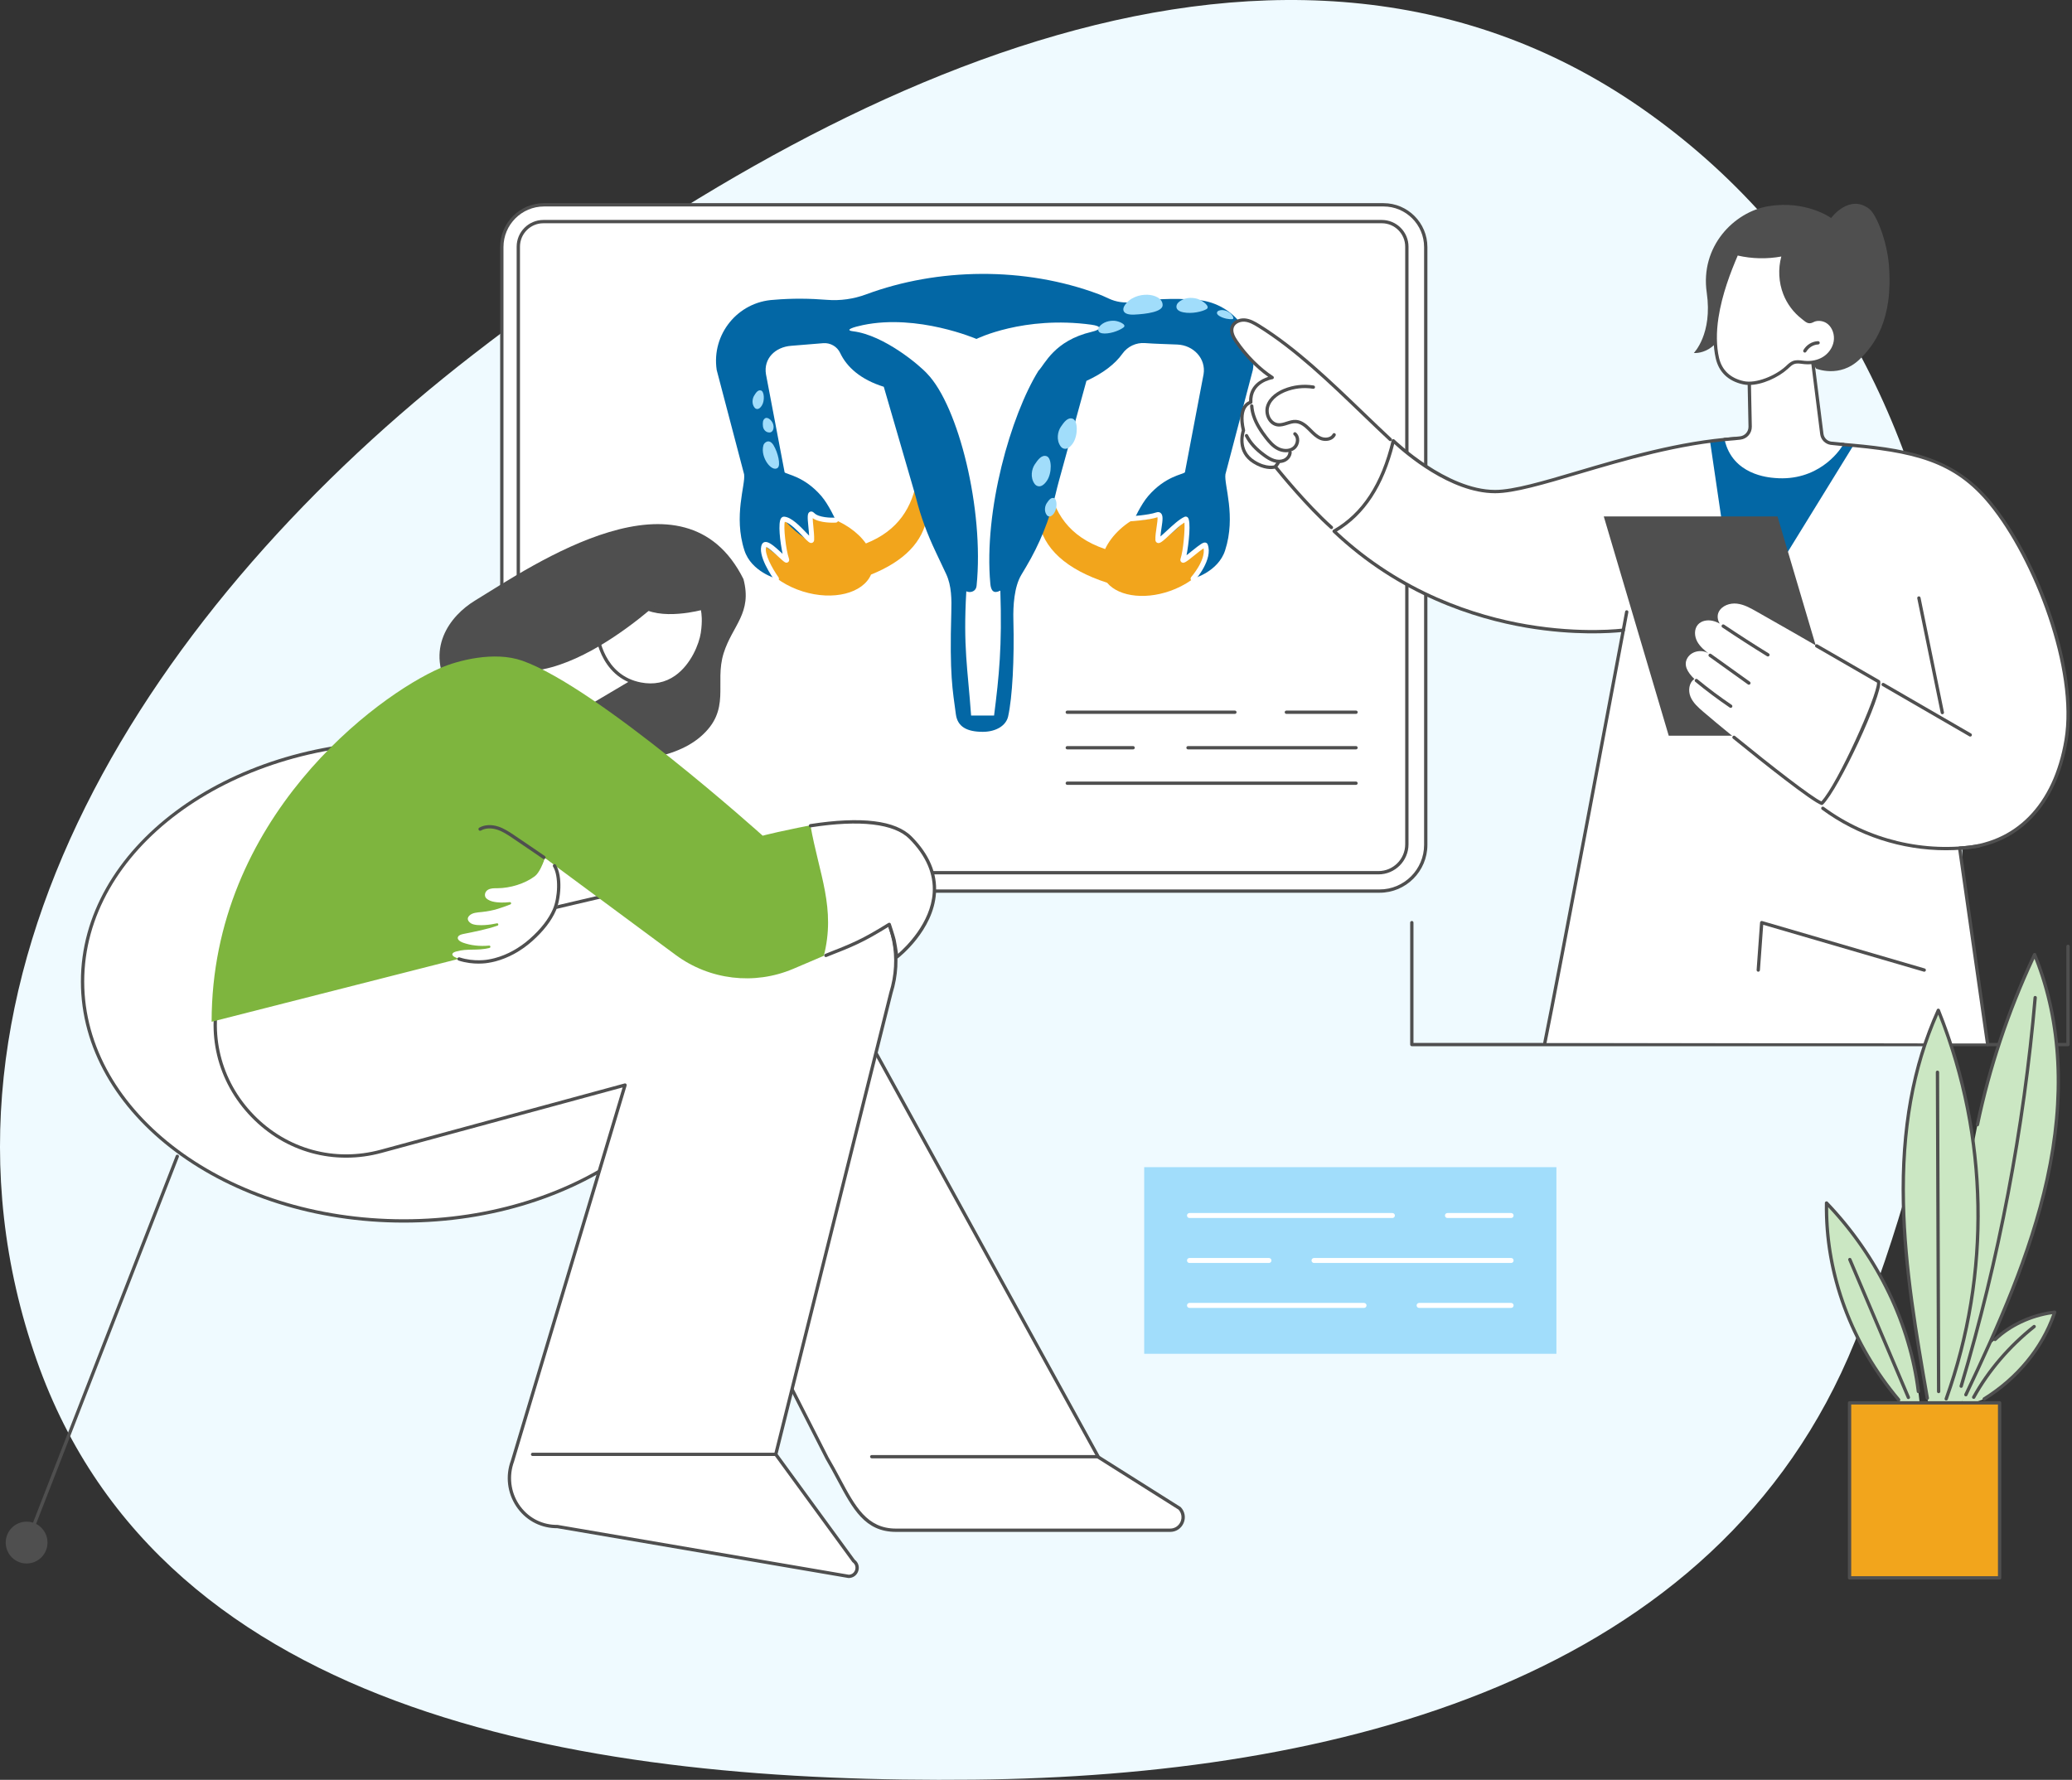 <svg xmlns="http://www.w3.org/2000/svg" width="724" height="622" viewBox="0 0 724 622" fill="none"><rect x="0" y="0" width="724" height="622" fill="#333333" stroke="none"/><path fill-rule="evenodd" clip-rule="evenodd" d="M340.341 621.944C466.701 620.652 600.215 587.263 648.096 468.92C708.199 320.368 705.571 132.087 575.996 39.495C449.837 -50.656 287.973 28.971 165.303 123.925C54.271 209.87 -34.005 342.131 12.84 475.413C57.062 601.233 208.386 623.292 340.341 621.944Z" fill="#EFFAFF"></path><g clip-path="url(#clip0_874_19209)"><path d="M483.441 71.578H190.089C181.946 71.578 175.344 78.191 175.344 86.347V296.636C175.344 304.795 181.946 311.408 190.092 311.408H482.054C490.964 311.408 498.184 304.174 498.184 295.251V86.347C498.184 78.191 491.582 71.578 483.439 71.578H483.441Z" fill="white"></path><path d="M482.054 311.992H190.092C181.639 311.992 174.766 305.105 174.766 296.639V86.347C174.766 77.884 181.639 71 190.089 71H483.441C491.892 71 498.765 77.886 498.765 86.347V295.251C498.765 304.479 491.269 311.989 482.054 311.989V311.992ZM190.089 72.159C182.278 72.159 175.925 78.525 175.925 86.35V296.639C175.925 304.466 182.28 310.832 190.095 310.832H482.056C490.633 310.832 497.609 303.843 497.609 295.254V86.347C497.609 78.522 491.253 72.156 483.444 72.156H190.089V72.159Z" fill="#4F4F4F"></path><path d="M481.658 305.571H189.859C184.716 305.571 180.531 301.379 180.531 296.227V86.211C180.531 81.059 184.716 76.867 189.859 76.867H482.836C487.98 76.867 492.164 81.059 492.164 86.211V295.052C492.164 300.855 487.451 305.573 481.661 305.573L481.658 305.571ZM189.859 78.024C185.354 78.024 181.69 81.696 181.69 86.211V296.229C181.69 300.742 185.354 304.414 189.859 304.414H481.661C486.813 304.414 491.005 300.214 491.005 295.049V86.211C491.005 81.698 487.341 78.024 482.836 78.024H189.859Z" fill="#4F4F4F"></path><path d="M424.251 184.944C421.297 177.971 410.184 175.245 399.476 179.795C393.152 182.484 388.384 187.11 386.15 191.883C373.415 187.567 368.08 179.009 366.319 168.398L362.844 181.69C364.455 191.712 372.564 198.991 386.852 203.659C391.123 208.763 401.25 209.822 410.707 205.803C421.415 201.254 427.208 191.917 424.254 184.947L424.251 184.944Z" fill="#F2A51C"></path><path d="M323.982 180.425L320.507 167.133C318.836 177.202 313.944 185.427 302.563 189.926C299.756 185.947 294.817 182.433 288.672 180.514C277.567 177.047 266.741 180.096 264.491 187.327C262.241 194.558 269.419 203.229 280.524 206.698C291.148 210.015 301.512 207.363 304.361 200.798C315.926 196.129 322.547 189.372 323.985 180.425H323.982Z" fill="#F2A51C"></path><path d="M437.771 129.307C439.653 116.843 430.407 105.468 417.84 104.782C410.029 104.083 402.422 104.59 395.567 105.562C392.81 105.954 390.003 105.536 387.477 104.361C386.157 103.749 384.811 103.149 384.039 102.86C357.952 93.07 327.628 93.608 302.658 102.868C298.279 104.493 293.605 105.16 288.951 104.784C283.097 104.311 276.802 104.206 270.362 104.779C257.796 105.462 248.549 116.841 250.431 129.305L260.004 165.737C260.558 169.43 256.208 180.296 260.119 192.358C262.553 199.87 271.317 202.228 271.317 202.228C271.317 202.228 265.092 195.147 267.032 190.571C267.032 190.571 275.546 197.467 274.852 195.459C273.727 192.2 273.306 180.338 273.976 181.424C275.916 184.557 283.539 190.331 283.61 188.673C283.762 185.182 282.203 178.151 283.901 179.899C286.049 182.112 292.015 181.765 292.015 181.765C292.015 181.765 289.558 176.319 286.987 173.341C280.981 166.386 274.907 165.848 274.163 165.07L267.645 130.782C266.746 125.283 270.909 121.262 276.458 120.847C280.229 120.565 284.127 120.197 287.665 119.932C290.16 119.743 292.52 121.104 293.582 123.372C295.882 128.282 300.757 132.664 308.811 135.169L319.566 172.169C319.763 172.823 319.945 173.483 320.113 174.148C321.711 180.506 324.029 186.662 326.826 192.592L330.6 200.593C332.532 204.693 332.535 209.54 332.404 214.071C331.773 236.013 332.858 241.036 333.999 249.62C334.585 254.026 337.921 255.753 343.417 255.753C348.04 255.753 351.546 253.576 352.261 250.375C353.736 243.77 354.464 230.373 354.096 216.602C353.967 211.774 354.377 205.079 356.85 200.929L358.53 198.109C363.222 190.234 366.699 181.689 368.823 172.768C369.196 171.202 369.564 169.704 369.943 168.329L379.62 133.105C385.366 130.485 389.635 127.215 392.187 123.617C393.987 121.078 396.978 119.666 400.08 119.898C403.757 120.171 407.248 120.224 411.44 120.41C416.996 120.66 421.452 125.281 420.553 130.779L414.034 165.067C413.288 165.845 407.216 166.384 401.21 173.339C398.64 176.314 396.182 181.763 396.182 181.763C396.182 181.763 402.149 182.112 404.296 179.897C405.994 178.146 404.435 185.177 404.588 188.67C404.661 190.331 412.284 184.554 414.221 181.421C414.891 180.338 414.471 192.2 413.346 195.457C412.652 197.465 421.165 190.568 421.165 190.568C423.105 195.141 416.881 202.225 416.881 202.225C416.881 202.225 425.644 199.867 428.078 192.355C431.989 180.293 427.639 169.428 428.193 165.735L437.766 129.302L437.771 129.307Z" fill="#0367A5"></path><path d="M416.887 203.102C416.681 203.102 416.476 203.031 416.311 202.884C415.951 202.566 415.917 202.017 416.235 201.657C416.29 201.596 421.329 195.829 420.558 191.616C419.744 192.144 418.343 193.275 417.425 194.016C414.387 196.471 413.635 197.031 412.852 196.481C412.705 196.379 412.25 195.982 412.529 195.18C413.435 192.554 414.098 185.006 413.861 182.606C412.376 183.518 410.439 185.313 408.838 186.798C406.092 189.345 405.261 190.068 404.378 189.705C403.989 189.545 403.744 189.174 403.723 188.712C403.666 187.369 403.905 185.763 404.139 184.209C404.31 183.074 404.554 181.428 404.457 180.766C401.418 181.775 395.263 182.162 395 182.177C394.506 182.209 394.109 181.841 394.08 181.363C394.051 180.884 394.414 180.472 394.895 180.443C394.958 180.437 401.253 180.043 404.018 179.079C404.817 178.797 405.329 179.084 405.566 179.278C406.52 180.067 406.244 181.912 405.86 184.462C405.708 185.487 405.55 186.535 405.487 187.474C406.11 186.956 406.941 186.186 407.661 185.518C409.735 183.597 412.084 181.418 413.882 180.627C414.271 180.456 414.705 180.529 415.015 180.816C416.266 181.97 415.386 190.11 414.597 194.042C415.157 193.611 415.796 193.093 416.337 192.657C419.573 190.044 420.495 189.416 421.3 189.637C421.62 189.724 421.87 189.955 421.988 190.265C423.944 195.483 417.804 202.506 417.541 202.803C417.37 202.997 417.131 203.094 416.889 203.094L416.887 203.102Z" fill="white"></path><path d="M271.32 203.104C271.049 203.104 270.784 202.978 270.613 202.741C269.974 201.85 264.418 193.936 266.253 190.196C266.458 189.78 266.815 189.504 267.259 189.423C268.618 189.179 270.516 190.816 273.257 193.355C273.323 193.416 273.391 193.479 273.457 193.542C272.603 189.549 271.749 182.639 272.947 181.078C273.22 180.72 273.62 180.531 274.035 180.563C276.535 180.736 279.558 183.895 281.763 186.203C282.073 186.526 282.412 186.881 282.725 187.197C282.675 186.229 282.57 185.147 282.472 184.15C282.12 180.568 282.049 179.306 283.011 178.859C283.353 178.702 283.894 178.649 284.525 179.301C286.06 180.883 290.413 180.991 291.964 180.904C292.455 180.867 292.855 181.243 292.881 181.722C292.91 182.2 292.545 182.613 292.064 182.639C291.47 182.676 286.61 182.897 283.971 181.093C283.994 181.903 284.11 183.054 284.199 183.982C284.362 185.656 284.533 187.389 284.475 188.716C284.454 189.181 284.207 189.546 283.816 189.694C282.993 190.006 282.315 189.297 280.504 187.404C278.824 185.646 276.075 182.773 274.232 182.347C273.722 184.061 274.579 192.033 275.668 195.182C275.941 195.976 275.526 196.354 275.334 196.478C274.59 196.966 274.056 196.47 272.069 194.63C271.018 193.657 268.652 191.468 267.719 191.168C266.954 193.426 269.903 198.783 272.017 201.727C272.295 202.116 272.209 202.66 271.817 202.941C271.664 203.051 271.486 203.104 271.31 203.104H271.32Z" fill="white"></path><path d="M381.341 113.472C357.67 110.247 341.195 118.45 341.195 118.45C341.195 118.45 320.704 109.618 301.548 113.603C298.276 114.284 294.809 115.364 298.126 115.779C308.9 117.122 321.398 127.71 323.984 130.606C334.916 141.908 343.929 178.154 341.237 204.749C341.045 206.638 339.276 207.177 338.03 206.775L337.649 206.646C337.634 206.636 337.649 206.628 337.649 206.646C336.527 226.288 338.125 233.388 339.324 250.052H347.353C349.104 236.255 350.179 225.771 349.543 206.468C349.501 206.449 349.496 206.447 349.454 206.431C347.264 207.558 346.276 206.528 346.044 204.026C343.679 178.244 353.231 145.131 362.843 129.602C365.14 127.284 368.284 119.078 381.481 115.958C385.053 115.114 384.977 113.966 381.341 113.472Z" fill="white"></path><path d="M370.645 156.038C368.955 153.767 369.612 150.752 370.645 149.212C371.744 147.575 373.097 145.664 374.871 146.345C376.643 147.028 376.761 152.211 374.871 154.945C372.982 157.681 371.299 156.913 370.645 156.038Z" fill="#A1DDFB"></path><path d="M392.879 106.911C394.735 103.875 398.281 102.923 400.936 103.005C403.411 103.081 406.219 104.216 406.25 106.606C406.282 108.998 400.525 109.747 396.354 109.944C392.138 110.141 392.162 108.083 392.877 106.911H392.879Z" fill="#A1DDFB"></path><path d="M266.774 155.544C266.091 157.838 267.013 160.291 268.067 161.81C269.05 163.229 270.651 164.417 271.76 163.484C272.872 162.551 271.826 158.162 270.314 155.646C268.79 153.105 267.034 154.661 266.771 155.546L266.774 155.544Z" fill="#A1DDFB"></path><path d="M411.667 105.787C413.594 103.899 416.374 103.857 418.312 104.409C420.117 104.925 423.122 107.14 421.552 108.044C420.122 108.87 416.543 109.769 413.438 109.138C410.303 108.499 410.92 106.515 411.664 105.787H411.667Z" fill="#A1DDFB"></path><path d="M384.069 114.24C385.425 112.466 387.741 111.985 389.429 112.103C391.003 112.213 393.802 113.449 392.614 114.403C391.529 115.273 388.664 116.547 385.993 116.555C383.294 116.563 383.546 114.923 384.069 114.24Z" fill="#A1DDFB"></path><path d="M425.849 108.573C427.205 108.065 428.661 108.581 429.568 109.214C430.412 109.803 431.563 111.417 430.577 111.535C429.679 111.643 427.647 111.372 426.146 110.478C424.632 109.577 425.326 108.77 425.849 108.573Z" fill="#A1DDFB"></path><path d="M365.763 179.987C364.735 178.607 365.134 176.773 365.763 175.837C366.43 174.841 367.256 173.679 368.331 174.094C369.408 174.51 369.479 177.661 368.331 179.325C367.182 180.989 366.157 180.521 365.763 179.99V179.987Z" fill="#A1DDFB"></path><path d="M268.884 151.144C267.41 151.15 266.671 149.888 266.587 148.934C266.498 147.922 266.427 146.708 267.402 146.15C268.377 145.593 270.172 147.22 270.296 148.937C270.419 150.653 269.452 151.142 268.884 151.144Z" fill="#A1DDFB"></path><path d="M263.7 142.498C262.596 141.179 262.891 139.326 263.464 138.356C264.074 137.323 264.831 136.117 265.929 136.469C267.028 136.821 267.28 139.965 266.226 141.689C265.172 143.416 264.126 143.008 263.7 142.498Z" fill="#A1DDFB"></path><path d="M361.551 169.148C359.861 166.877 360.518 163.862 361.551 162.322C362.65 160.684 364.004 158.773 365.778 159.454C367.549 160.137 367.668 165.321 365.778 168.054C363.888 170.79 362.206 170.023 361.551 169.148Z" fill="#A1DDFB"></path><path d="M473.819 274.289H372.93C372.609 274.289 372.352 274.029 372.352 273.711C372.352 273.393 372.612 273.133 372.93 273.133H473.819C474.14 273.133 474.397 273.393 474.397 273.711C474.397 274.029 474.137 274.289 473.819 274.289Z" fill="#4F4F4F"></path><path d="M473.818 261.891H415.117C414.797 261.891 414.539 261.631 414.539 261.313C414.539 260.995 414.799 260.734 415.117 260.734H473.818C474.138 260.734 474.396 260.995 474.396 261.313C474.396 261.631 474.136 261.891 473.818 261.891Z" fill="#4F4F4F"></path><path d="M395.934 261.891H372.93C372.609 261.891 372.352 261.631 372.352 261.313C372.352 260.995 372.612 260.734 372.93 260.734H395.934C396.254 260.734 396.512 260.995 396.512 261.313C396.512 261.631 396.252 261.891 395.934 261.891Z" fill="#4F4F4F"></path><path d="M473.824 249.485H449.484C449.164 249.485 448.906 249.224 448.906 248.906C448.906 248.588 449.166 248.328 449.484 248.328H473.824C474.144 248.328 474.402 248.588 474.402 248.906C474.402 249.224 474.142 249.485 473.824 249.485Z" fill="#4F4F4F"></path><path d="M431.496 249.485H372.93C372.609 249.485 372.352 249.224 372.352 248.906C372.352 248.588 372.612 248.328 372.93 248.328H431.496C431.817 248.328 432.074 248.588 432.074 248.906C432.074 249.224 431.814 249.485 431.496 249.485Z" fill="#4F4F4F"></path><path d="M141.064 426.687C203.041 426.687 253.284 389.231 253.284 343.027C253.284 296.823 203.041 259.367 141.064 259.367C79.086 259.367 28.844 296.823 28.844 343.027C28.844 389.231 79.086 426.687 141.064 426.687Z" fill="white"></path><path d="M141.064 427.265C78.868 427.265 28.266 389.477 28.266 343.027C28.266 296.578 78.868 258.789 141.064 258.789C203.26 258.789 253.863 296.578 253.863 343.027C253.863 389.477 203.26 427.265 141.064 427.265ZM141.064 259.948C79.507 259.948 29.425 297.216 29.425 343.027C29.425 388.838 79.507 426.106 141.064 426.106C202.622 426.106 252.703 388.838 252.703 343.027C252.703 297.216 202.622 259.948 141.064 259.948Z" fill="#4F4F4F"></path><path d="M9.401 539.795C9.333 539.795 9.262 539.782 9.191 539.755C8.891 539.64 8.744 539.303 8.86 539.006L61.415 403.893C61.531 403.596 61.867 403.446 62.164 403.564C62.461 403.68 62.611 404.016 62.493 404.313L9.94 539.427C9.851 539.655 9.633 539.797 9.399 539.797L9.401 539.795Z" fill="#4F4F4F"></path><path d="M9.299 546.398C13.33 546.398 16.598 543.124 16.598 539.086C16.598 535.047 13.33 531.773 9.299 531.773C5.268 531.773 2 535.047 2 539.086C2 543.124 5.268 546.398 9.299 546.398Z" fill="#4F4F4F"></path><path d="M272.735 539.796C272.504 539.796 272.283 539.657 272.196 539.426L219.641 404.312C219.525 404.015 219.673 403.679 219.97 403.563C220.267 403.447 220.603 403.594 220.719 403.891L273.274 539.005C273.389 539.302 273.242 539.639 272.945 539.754C272.877 539.781 272.806 539.794 272.735 539.794V539.796Z" fill="#4F4F4F"></path><path d="M272.838 546.398C276.869 546.398 280.137 543.124 280.137 539.086C280.137 535.047 276.869 531.773 272.838 531.773C268.807 531.773 265.539 535.047 265.539 539.086C265.539 543.124 268.807 546.398 272.838 546.398Z" fill="#4F4F4F"></path><path d="M252.865 228.252C249.506 238.897 255.754 248.068 244.698 257.528C225.151 274.252 171.295 264.301 157.517 241.996C148.167 226.862 157.246 215.208 165.962 209.89C186.503 197.353 239.152 161.062 259.78 202.376C262.924 214.28 255.935 218.517 252.865 228.25V228.252Z" fill="#4F4F4F"></path><path d="M204.701 222.59C204.669 222.59 204.637 222.59 204.606 222.582C204.291 222.529 204.078 222.232 204.13 221.917C204.459 219.935 203.925 217.798 202.706 216.205C202.511 215.95 202.558 215.588 202.813 215.393C203.068 215.199 203.431 215.246 203.626 215.501C205.037 217.343 205.655 219.814 205.274 222.106C205.226 222.39 204.982 222.59 204.703 222.59H204.701Z" fill="#4F4F4F"></path><path d="M227.147 233.811L199.057 250.452L201.751 254.247L168.016 287.518C168.016 287.518 175.026 245.6 169.945 231.359L172.389 232.516L211.747 214.727L227.15 233.811H227.147Z" fill="white"></path><path d="M208.445 220.174C208.445 220.174 209.315 236.252 223.814 239.062C238.312 241.871 244.586 227.003 245.451 221.22C246.313 215.438 245.338 212.538 245.338 212.538C245.338 212.538 225.927 217.843 221.188 208.283C220.917 207.739 208.448 220.174 208.448 220.174H208.445Z" fill="white"></path><path d="M227.342 239.994C226.162 239.994 224.947 239.873 223.704 239.631C208.935 236.768 207.876 220.372 207.868 220.204C207.86 220.039 207.92 219.878 208.039 219.763C220.3 207.538 220.902 207.64 221.26 207.696C221.444 207.727 221.625 207.859 221.709 208.027C226.185 217.055 244.997 212.032 245.189 211.98C245.486 211.901 245.793 212.064 245.891 212.353C245.933 212.477 246.902 215.452 246.03 221.305C245.42 225.385 242.411 232.936 236.617 237.037C233.837 239.003 230.73 239.994 227.347 239.994H227.342ZM209.043 220.396C209.237 222.423 211.025 235.996 223.922 238.495C228.414 239.365 232.457 238.556 235.942 236.093C241.441 232.206 244.298 225.019 244.876 221.14C245.502 216.953 245.136 214.303 244.915 213.249C241.63 214.059 225.796 217.452 220.947 209.068C219.231 210.398 213.025 216.435 209.045 220.399L209.043 220.396Z" fill="#4F4F4F"></path><path d="M234.591 206.397C234.591 206.397 189.89 250.999 166.539 228.055L204.002 200.609L234.591 206.397Z" fill="#4F4F4F"></path><path d="M408.883 534.774H313.07C300.104 534.774 296.713 522.631 289.009 509.61L212.648 359.53L298.219 353.734L383.795 509.224L412.182 527.131C414.9 530.027 412.85 534.777 408.883 534.777V534.774Z" fill="white"></path><path d="M408.884 535.354H313.07C302.26 535.354 297.988 527.363 292.579 517.247C291.307 514.868 289.993 512.41 288.513 509.908L212.134 359.794C212.045 359.621 212.05 359.416 212.147 359.245C212.244 359.074 212.418 358.966 212.612 358.953L298.183 353.157C298.406 353.144 298.622 353.26 298.73 353.457L384.235 508.815L412.493 526.641C412.535 526.667 412.572 526.698 412.606 526.735C414.025 528.249 414.396 530.37 413.57 532.276C412.748 534.176 410.952 535.356 408.884 535.356V535.354ZM213.561 360.049L289.525 509.348C291 511.84 292.322 514.311 293.599 516.697C298.824 526.472 302.954 534.195 313.068 534.195H408.881C410.479 534.195 411.867 533.283 412.503 531.813C413.131 530.362 412.863 528.746 411.807 527.579L383.486 509.714C383.401 509.661 383.333 509.59 383.286 509.503L297.886 354.337L213.558 360.049H213.561Z" fill="#4F4F4F"></path><path d="M383.601 509.649H304.602C304.281 509.649 304.023 509.388 304.023 509.07C304.023 508.752 304.284 508.492 304.602 508.492H383.601C383.922 508.492 384.18 508.752 384.18 509.07C384.18 509.388 383.919 509.649 383.601 509.649Z" fill="#4F4F4F"></path><path d="M77.287 344.473C66.699 379.084 98.33 411.815 133.211 402.34L218.409 379.194L179.046 510.675C175.114 521.336 182.555 533.006 193.891 533.469C194.188 533.482 194.485 533.487 194.782 533.487L296.528 550.895C299.406 550.895 300.605 547.205 298.278 545.51L271.08 508.257L311.313 346.98C319.219 321.493 299.369 294.959 264.204 300.697L77.287 344.475V344.473Z" fill="white"></path><path d="M296.525 551.475C296.493 551.475 296.459 551.472 296.427 551.467L194.729 534.07C194.44 534.07 194.15 534.062 193.864 534.051C188.386 533.828 183.476 531.049 180.393 526.429C177.258 521.729 176.548 515.765 178.498 510.477L217.551 380.029L133.36 402.901C116.796 407.401 99.772 402.725 87.82 390.387C75.832 378.015 71.687 360.789 76.729 344.306C76.789 344.109 76.949 343.959 77.149 343.912L264.066 300.133C280.88 297.386 295.778 301.886 304.98 312.463C313.123 321.822 315.694 334.791 311.861 347.152L271.702 508.135L298.69 545.098C299.902 546.029 300.378 547.559 299.899 549.023C299.413 550.513 298.088 551.475 296.525 551.475ZM218.405 378.617C218.56 378.617 218.71 378.678 218.821 378.793C218.968 378.943 219.02 379.161 218.96 379.364L179.597 510.845C177.762 515.82 178.425 521.393 181.355 525.785C184.231 530.095 188.807 532.684 193.911 532.892C194.198 532.903 194.489 532.91 194.779 532.91C194.81 532.91 194.844 532.913 194.876 532.918L296.572 550.316C297.823 550.295 298.54 549.454 298.798 548.663C299.058 547.861 298.969 546.733 297.931 545.976C297.883 545.942 297.839 545.897 297.805 545.85L270.606 508.598C270.503 508.458 270.469 508.282 270.511 508.117L310.744 346.84C314.469 334.833 311.982 322.277 304.105 313.222C295.174 302.953 280.662 298.598 264.292 301.268L77.738 344.963C72.97 360.941 77.036 377.597 88.648 389.583C100.303 401.611 116.901 406.174 133.053 401.784L218.25 378.638C218.3 378.625 218.35 378.617 218.403 378.617H218.405Z" fill="#4F4F4F"></path><path d="M271.073 508.836H186.102C185.781 508.836 185.523 508.576 185.523 508.258C185.523 507.94 185.784 507.68 186.102 507.68H271.073C271.394 507.68 271.651 507.94 271.651 508.258C271.651 508.576 271.391 508.836 271.073 508.836Z" fill="#4F4F4F"></path><path d="M266.5 292.052C266.5 292.052 208.959 240.265 182.549 230.916C172.658 227.414 159.824 230.866 153.931 233.426C131.581 243.135 73.945 285.944 73.945 357.072L174.511 331.466C178.272 330.509 181.287 327.691 182.501 323.998L190.426 299.904L236.069 333.705C247.928 342.489 263.536 344.355 277.122 338.604C287.762 334.099 299.721 328.948 306.741 325.644C303.551 309.957 286.274 304.695 288.574 287.411C273.297 290.21 266.498 292.052 266.498 292.052H266.5Z" fill="#7EB53E"></path><path d="M190.045 300.218C189.932 300.218 189.817 300.184 189.717 300.116C189.675 300.087 185.362 297.109 179.143 292.916C177.442 291.77 175.684 290.585 173.734 289.952C171.639 289.268 169.565 289.379 168.048 290.251C167.772 290.409 167.417 290.314 167.257 290.038C167.097 289.762 167.194 289.408 167.47 289.247C169.27 288.212 171.683 288.067 174.091 288.85C176.196 289.536 178.023 290.766 179.787 291.957C186.013 296.152 190.329 299.135 190.371 299.164C190.634 299.346 190.7 299.706 190.519 299.971C190.406 300.134 190.224 300.221 190.043 300.221L190.045 300.218Z" fill="#4F4F4F"></path><path d="M318.169 292.779C312.939 286.799 297.815 285.779 283.172 288.366C286.195 305.537 292.174 317.404 287.798 334.281C306.32 326.38 299.161 330.215 310.728 323.045L313.367 334.192C313.367 334.192 339.383 317.039 318.169 292.776V292.779Z" fill="white"></path><path d="M313.366 335.025C313.293 335.025 313.219 335.012 313.148 334.983C312.956 334.906 312.822 334.73 312.793 334.528C312.788 334.483 312.165 330.052 311.831 328.625C311.597 327.623 310.803 325.145 310.407 323.925C301.704 329.29 298.389 330.677 288.793 334.433C288.496 334.552 288.16 334.402 288.044 334.105C287.926 333.808 288.073 333.471 288.373 333.356C298.119 329.539 301.333 328.186 310.422 322.553C310.572 322.458 310.759 322.44 310.924 322.5C311.093 322.561 311.221 322.695 311.277 322.863C311.332 323.031 312.633 326.963 312.959 328.359C313.203 329.41 313.584 331.913 313.792 333.335C316.476 331.001 325.194 322.645 325.898 312.052C326.337 305.439 323.599 299.092 317.756 293.183C312.483 287.853 300.568 286.452 283.294 289.138C282.979 289.19 282.682 288.97 282.632 288.654C282.582 288.339 282.8 288.042 283.116 287.992C301.023 285.208 312.956 286.68 318.578 292.368C324.666 298.524 327.518 305.174 327.052 312.137C326.185 325.131 314.228 334.512 313.718 334.904C313.616 334.983 313.49 335.025 313.364 335.025H313.366Z" fill="#4F4F4F"></path><path d="M158.941 334.493C158.436 334.235 157.903 333.823 158.095 333.323C158.263 332.89 158.881 332.669 159.414 332.516C163.488 331.352 166.556 332.382 171.04 331.273C171.539 331.15 171.421 330.411 170.911 330.458C167.678 330.758 164.521 330.448 161.635 329.381C160.607 329.002 159.525 328.158 160.108 327.281C160.46 326.752 161.251 326.529 161.958 326.387C165.988 325.575 170.046 324.802 173.847 323.48C174.333 323.312 174.125 322.57 173.623 322.681C172.278 322.975 170.877 323.193 169.371 323.288C167.914 323.38 165.58 323.377 164.516 322.649C163.449 321.921 163.026 320.943 164.017 319.974C165.068 318.943 166.75 318.88 168.298 318.725C172.656 318.291 175.466 317.153 178.323 316.068C178.775 315.897 178.617 315.219 178.136 315.269C176.044 315.476 174.065 315.537 172.012 315.027C171.092 314.798 169.833 314.162 169.555 313.371C169.276 312.58 169.555 311.586 170.411 311.011C171.35 310.38 172.638 310.411 173.792 310.409C178.247 310.401 183.443 308.813 186.897 306.203C188.424 305.049 189.762 301.714 190.238 300.418C190.332 300.158 190.65 300.066 190.874 300.232L194.251 302.757C194.325 302.813 194.375 302.884 194.401 302.973C194.732 304.14 197.032 312.83 194.067 318.202C191.967 322.008 189.007 325.422 185.533 328.503C182.058 331.581 177.742 334.159 172.948 335.413C168.151 336.669 162.86 336.493 158.941 334.485V334.493Z" fill="white"></path><path d="M167.217 336.758C165.322 336.758 162.84 336.535 160.228 335.683C159.923 335.583 159.757 335.257 159.857 334.953C159.957 334.648 160.286 334.482 160.588 334.582C165.732 336.256 170.465 335.347 170.51 335.339C171.288 335.213 172.053 335.052 172.802 334.858C177.155 333.717 181.426 331.373 185.15 328.074C188.988 324.675 191.698 321.188 193.204 317.702C194.923 313.731 195.33 306.224 193.259 302.86C193.091 302.586 193.178 302.231 193.448 302.063C193.719 301.895 194.077 301.979 194.245 302.252C196.721 306.274 195.911 314.362 194.266 318.162C192.691 321.803 189.882 325.43 185.918 328.941C182.057 332.361 177.623 334.792 173.094 335.978C172.311 336.183 171.509 336.351 170.715 336.477C170.621 336.495 169.262 336.758 167.217 336.758Z" fill="#4F4F4F"></path><path d="M722.61 365.623H493.32C493 365.623 492.742 365.362 492.742 365.044V322.43C492.742 322.109 493.002 321.852 493.32 321.852C493.638 321.852 493.899 322.112 493.899 322.43V364.463H722.029V330.717C722.029 330.397 722.29 330.139 722.608 330.139C722.926 330.139 723.186 330.399 723.186 330.717V365.042C723.186 365.362 722.926 365.62 722.608 365.62L722.61 365.623Z" fill="#4F4F4F"></path><path d="M485.808 153.6C470.839 139.903 457.082 124.566 439.85 113.871C438.334 112.93 436.722 112.003 434.946 111.853C433.166 111.703 431.176 112.555 430.575 114.239C429.965 115.945 430.916 117.788 431.931 119.286C435.116 123.996 439.769 128.864 444.537 131.952C444.537 131.952 436.646 133.164 437.051 140.608C437.051 140.608 432.393 141.438 434.504 150.435C434.504 150.435 431.865 157.479 438.155 161.419C442.678 164.253 445.656 163.128 445.656 163.128C445.656 163.128 460.786 182.1 470.645 188.603C480.501 195.105 493.867 160.978 485.811 153.605L485.808 153.6Z" fill="white"></path><path d="M465.24 184.917C465.103 184.917 464.964 184.87 464.854 184.77C456.514 177.35 447.054 165.777 445.437 163.779C444.418 164.005 441.629 164.276 437.841 161.903C431.793 158.115 433.533 151.554 433.896 150.401C433.034 146.624 433.226 143.753 434.464 141.869C435.126 140.859 435.941 140.392 436.451 140.184C436.377 134.578 440.856 132.433 443.14 131.705C438.914 128.727 434.611 124.287 431.444 119.603C430.484 118.187 429.294 116.066 430.022 114.036C430.747 112.005 433.071 111.106 434.987 111.269C436.882 111.429 438.577 112.396 440.149 113.374C453.031 121.37 465.022 132.906 476.621 144.061C479.933 147.244 483.058 150.253 486.196 153.171C486.43 153.389 486.443 153.754 486.225 153.988C486.007 154.225 485.642 154.235 485.408 154.017C482.262 151.092 479.131 148.08 475.819 144.894C464.265 133.778 452.316 122.287 439.539 114.357C438.025 113.416 436.532 112.562 434.89 112.423C433.444 112.31 431.638 112.964 431.113 114.428C430.563 115.963 431.586 117.748 432.403 118.954C435.757 123.911 440.407 128.587 444.843 131.458C445.046 131.589 445.146 131.831 445.096 132.065C445.046 132.301 444.857 132.48 444.617 132.517C444.315 132.564 437.25 133.747 437.621 140.568C437.636 140.859 437.431 141.117 437.145 141.17C437.111 141.177 436.154 141.38 435.407 142.542C434.682 143.667 434.035 145.927 435.06 150.295C435.087 150.406 435.079 150.524 435.039 150.629C434.94 150.9 432.65 157.284 438.454 160.919C442.643 163.543 445.419 162.586 445.448 162.575C445.682 162.491 445.947 162.562 446.102 162.757C446.205 162.888 456.59 175.867 465.621 183.902C465.86 184.115 465.881 184.481 465.668 184.72C465.555 184.849 465.395 184.914 465.235 184.914L465.24 184.917Z" fill="#4F4F4F"></path><path d="M449.322 158.059C448.318 158.059 447.264 157.807 446.274 157.295C444.465 156.362 443.098 154.779 441.889 153.21C440.344 151.205 438.443 148.495 437.453 145.327C437.098 144.2 436.882 143.054 436.806 141.921C436.785 141.603 437.027 141.327 437.347 141.306C437.663 141.285 437.941 141.527 437.962 141.847C438.031 142.888 438.231 143.942 438.556 144.983C439.495 147.974 441.322 150.576 442.807 152.506C443.934 153.97 445.196 155.439 446.804 156.267C448.205 156.99 450.253 157.242 451.672 156.178C452.35 155.668 452.787 154.782 452.816 153.862C452.837 153.113 452.582 152.474 452.093 152.061C451.848 151.856 451.817 151.491 452.024 151.244C452.23 151 452.595 150.968 452.842 151.176C453.604 151.82 454.006 152.784 453.975 153.893C453.938 155.158 453.323 156.388 452.371 157.103C451.522 157.739 450.455 158.059 449.322 158.059Z" fill="#4F4F4F"></path><path d="M463.182 154.093C462.517 154.093 461.849 153.964 461.26 153.722C459.744 153.099 458.595 151.943 457.481 150.823C457.302 150.641 457.12 150.463 456.942 150.284C455.864 149.225 454.416 147.997 452.765 147.897C451.835 147.84 450.899 148.137 449.913 148.452C448.77 148.815 447.59 149.191 446.333 149.022C445.038 148.846 443.894 148.071 443.114 146.841C442.17 145.35 441.899 143.416 442.412 141.792C443.468 138.44 446.767 136.658 448.641 135.893C451.924 134.556 455.512 134.148 459.01 134.721C459.326 134.774 459.541 135.071 459.489 135.386C459.436 135.702 459.139 135.914 458.824 135.865C455.535 135.326 452.166 135.707 449.08 136.966C447.395 137.654 444.43 139.239 443.518 142.139C443.106 143.448 443.326 145.009 444.094 146.218C444.688 147.156 445.54 147.742 446.491 147.871C447.487 148.008 448.497 147.687 449.564 147.345C450.61 147.012 451.682 146.67 452.839 146.738C454.873 146.862 456.537 148.255 457.759 149.456C457.943 149.635 458.124 149.819 458.308 150.003C459.389 151.088 460.409 152.111 461.707 152.647C463.084 153.215 465.003 152.96 465.658 151.677C465.802 151.393 466.152 151.28 466.438 151.425C466.722 151.569 466.835 151.919 466.69 152.205C466.025 153.506 464.609 154.09 463.189 154.09L463.182 154.093Z" fill="#4F4F4F"></path><path d="M446.928 161.827C446.274 161.827 445.593 161.716 444.909 161.496C443.614 161.075 442.473 160.321 441.527 159.64C438.444 157.414 436.322 155.082 435.045 152.509C434.903 152.223 435.019 151.876 435.305 151.734C435.592 151.589 435.939 151.707 436.081 151.994C437.274 154.394 439.274 156.588 442.202 158.702C443.075 159.33 444.118 160.024 445.264 160.394C446.421 160.77 447.559 160.762 448.468 160.371C449.467 159.94 450.161 159.012 450.198 158.06C450.211 157.74 450.484 157.485 450.797 157.503C451.118 157.516 451.367 157.784 451.354 158.102C451.302 159.493 450.327 160.831 448.926 161.432C448.316 161.695 447.638 161.827 446.923 161.827H446.928Z" fill="#4F4F4F"></path><path d="M445.845 163.359C445.698 163.359 445.548 163.301 445.435 163.191C445.209 162.965 445.209 162.597 445.435 162.371C445.764 162.04 446.037 161.637 446.224 161.209C446.352 160.915 446.692 160.781 446.986 160.907C447.28 161.033 447.414 161.375 447.288 161.669C447.041 162.239 446.694 162.749 446.255 163.188C446.142 163.301 445.995 163.359 445.845 163.359Z" fill="#4F4F4F"></path><path d="M567.227 220.214C567.227 220.214 510.816 227.921 466.172 185.63C476.83 179.519 483.372 168.571 486.852 154.02C486.852 154.02 505.044 171.775 522.417 171.786C537.497 171.794 570.099 155.768 603.861 153.5C604.529 155.637 605.483 157.705 606.897 159.451C609.628 162.818 613.994 164.673 618.181 165.341C622.203 165.982 626.434 165.764 630.359 164.668C633.888 163.682 637.332 161.893 639.942 159.285C641.143 158.087 642.121 156.722 642.862 155.24C667.264 157.185 682.63 160.147 695.52 175.915C712.131 196.235 725.978 234.463 721.943 258.597C717.908 282.731 702.942 296.399 684.738 296.399C684.738 296.399 688.391 322.031 694.479 364.675L539.807 364.422C545.61 341.999 567.221 220.217 567.221 220.217L567.227 220.214Z" fill="white"></path><path d="M607.34 221.033L647.626 155.641L623.917 154.639L612.678 152.539L597.578 154.555L607.34 221.033Z" fill="#0367A5"></path><path d="M567.227 220.794C567.192 220.794 567.156 220.791 567.122 220.784C566.806 220.726 566.598 220.423 566.659 220.108L567.842 213.739C567.9 213.424 568.204 213.214 568.517 213.277C568.833 213.335 569.04 213.637 568.982 213.952L567.8 220.321C567.747 220.6 567.505 220.794 567.229 220.794H567.227Z" fill="#4F4F4F"></path><path d="M694.536 365.626C694.252 365.626 694.005 365.419 693.963 365.13C687.876 322.515 684.17 296.478 684.17 296.478C684.146 296.318 684.193 296.152 684.296 296.029C684.398 295.902 684.551 295.826 684.714 295.818C704.206 294.875 717.569 281.273 721.375 258.5C725.467 234.011 710.798 195.513 695.075 176.281C682.94 161.435 669.232 157.945 643.203 155.847C642.451 157.261 641.495 158.552 640.354 159.693C637.823 162.221 634.422 164.135 630.516 165.225C626.539 166.337 622.242 166.574 618.091 165.914C615.218 165.457 609.885 164.056 606.447 159.819C605.485 158.633 605.625 157.295 605.759 156.002C605.835 155.274 605.906 154.58 605.793 153.913C586.834 155.264 567.295 161.044 551.569 165.699C539.473 169.278 529.025 172.369 522.425 172.369H522.414C506.762 172.362 490.787 158.465 487.175 155.13C483.485 169.825 476.917 179.855 467.128 185.743C489.932 207.08 515.77 215.178 533.491 218.209C552.87 221.523 567.003 219.665 567.142 219.647C567.324 219.623 567.51 219.686 567.639 219.823C567.768 219.957 567.823 220.146 567.789 220.33C567.563 221.537 545.116 341.319 540.374 364.546C540.311 364.859 540.004 365.061 539.691 364.998C539.378 364.935 539.176 364.628 539.239 364.315C543.778 342.078 564.558 231.27 566.506 220.89C563.249 221.229 550.273 222.254 533.335 219.363C515.297 216.285 488.934 208.008 465.767 186.061C465.633 185.935 465.567 185.753 465.591 185.572C465.612 185.391 465.719 185.23 465.877 185.138C475.962 179.353 482.639 169.134 486.284 153.897C486.334 153.695 486.487 153.534 486.686 153.474C486.883 153.416 487.102 153.469 487.251 153.616C487.433 153.792 505.477 171.208 522.412 171.216H522.422C528.854 171.216 539.226 168.146 551.235 164.592C567.15 159.882 586.958 154.02 606.198 152.727C606.471 152.714 606.71 152.877 606.789 153.135C607.11 154.16 607.005 155.161 606.905 156.126C606.784 157.282 606.681 158.279 607.341 159.093C610.537 163.031 615.558 164.342 618.267 164.776C622.255 165.409 626.381 165.183 630.2 164.116C633.912 163.081 637.139 161.27 639.529 158.88C640.675 157.734 641.621 156.425 642.341 154.988C642.446 154.777 642.67 154.654 642.906 154.67C665.445 156.468 682.445 159.017 695.966 175.558C704.225 185.661 711.9 200.275 717.022 215.652C722.471 232.008 724.419 247.295 722.513 258.702C718.649 281.814 705.139 295.718 685.4 296.951C685.996 301.143 689.566 326.195 695.107 364.974C695.151 365.293 694.93 365.584 694.615 365.629C694.586 365.634 694.56 365.634 694.534 365.634L694.536 365.626Z" fill="#4F4F4F"></path><path d="M672.367 339.589C672.315 339.589 672.26 339.581 672.204 339.566L616.104 323.188L614.955 339.05C614.931 339.368 614.65 339.61 614.335 339.587C614.017 339.563 613.775 339.287 613.798 338.966L615 322.389C615.013 322.213 615.102 322.055 615.247 321.955C615.391 321.855 615.573 321.826 615.738 321.874L672.528 338.451C672.835 338.541 673.011 338.861 672.922 339.169C672.848 339.421 672.617 339.587 672.365 339.587L672.367 339.589Z" fill="#4F4F4F"></path><path d="M583.087 257.098H643.79L621.094 180.477H560.391L583.087 257.098Z" fill="#4F4F4F"></path><path d="M592.053 237.287C589.609 234.927 588.119 232.364 589.677 229.852C591.239 227.339 595.163 226.753 597.386 228.7C595.738 227.402 594.046 226.048 593.044 224.203C592.043 222.358 591.906 219.871 593.289 218.289C594.503 216.901 596.585 216.554 598.385 216.954C599.274 217.151 600.109 217.501 600.916 217.926C600.133 216.752 599.92 215.093 600.583 213.808C601.713 211.616 604.47 210.677 606.917 210.953C609.364 211.229 611.585 212.47 613.727 213.684C628.078 221.78 656.434 238.22 656.434 238.22C657.18 242.31 642.238 275.244 636.584 280.746C632.925 279.644 605.511 257.639 595.121 248.71C593.378 247.212 591.585 245.627 590.702 243.506C589.817 241.385 590.145 238.567 592.053 237.29V237.287Z" fill="white"></path><path d="M617.747 229.43C617.645 229.43 617.54 229.401 617.445 229.344C612.188 226.103 606.926 222.715 601.803 219.272C601.538 219.093 601.467 218.733 601.646 218.467C601.824 218.202 602.184 218.131 602.45 218.31C607.559 221.742 612.811 225.122 618.055 228.355C618.328 228.524 618.412 228.881 618.244 229.152C618.134 229.331 617.944 229.428 617.75 229.428L617.747 229.43Z" fill="#4F4F4F"></path><path d="M611.1 239.291C610.984 239.291 610.866 239.257 610.763 239.183L597.219 229.479C596.959 229.292 596.898 228.93 597.085 228.672C597.272 228.412 597.634 228.351 597.892 228.538L611.436 238.242C611.696 238.429 611.757 238.792 611.57 239.049C611.457 239.207 611.278 239.291 611.1 239.291Z" fill="#4F4F4F"></path><path d="M604.749 247.381C604.636 247.381 604.523 247.35 604.423 247.282C600.289 244.477 596.236 241.444 592.375 238.269C592.128 238.066 592.093 237.701 592.296 237.454C592.498 237.207 592.864 237.17 593.111 237.375C596.943 240.529 600.967 243.541 605.073 246.325C605.338 246.504 605.406 246.866 605.228 247.129C605.115 247.295 604.933 247.384 604.747 247.384L604.749 247.381Z" fill="#4F4F4F"></path><path d="M636.582 281.32C636.527 281.32 636.469 281.313 636.414 281.297C633.281 280.353 615.523 266.283 605.525 258.119C605.278 257.917 605.241 257.552 605.443 257.305C605.643 257.057 606.011 257.021 606.258 257.223C618.685 267.371 633.12 278.597 636.432 280.067C642.06 274.061 655.953 243.193 655.882 238.569C654.213 237.602 644.717 232.101 634.498 226.221C634.222 226.061 634.124 225.706 634.285 225.43C634.445 225.154 634.8 225.059 635.076 225.217C646.281 231.664 656.618 237.657 656.721 237.718C656.868 237.804 656.971 237.949 657 238.115C657.854 242.79 642.514 275.777 636.984 281.16C636.874 281.268 636.729 281.323 636.579 281.323L636.582 281.32Z" fill="#4F4F4F"></path><path d="M679.964 297.137C664.485 297.137 649.153 292.191 636.595 282.936C636.337 282.747 636.282 282.384 636.474 282.127C636.663 281.869 637.026 281.814 637.283 282.003C652.723 293.384 672.431 298.147 691.35 295.061C691.671 295.008 691.965 295.224 692.015 295.539C692.068 295.855 691.852 296.154 691.537 296.204C687.699 296.83 683.825 297.137 679.966 297.137H679.964Z" fill="#4F4F4F"></path><path d="M688.447 257.418C688.349 257.418 688.247 257.395 688.158 257.34L657.726 239.721C657.45 239.561 657.355 239.206 657.516 238.93C657.676 238.654 658.031 238.557 658.307 238.72L688.739 256.338C689.015 256.498 689.109 256.853 688.949 257.129C688.841 257.316 688.647 257.418 688.447 257.418Z" fill="#4F4F4F"></path><path d="M678.695 249.603C678.427 249.603 678.185 249.413 678.127 249.14L669.934 209.101C669.868 208.788 670.073 208.481 670.386 208.418C670.699 208.355 671.007 208.555 671.07 208.87L679.262 248.909C679.328 249.221 679.123 249.529 678.81 249.592C678.771 249.6 678.731 249.605 678.695 249.605V249.603Z" fill="#4F4F4F"></path><path d="M617.804 72.084C605.906 74.1 594.025 86.101 596.372 102.279C598.467 116.735 591.859 123.349 591.859 123.349C591.859 123.349 601.332 124.518 604.602 109.16C608.991 88.551 634.587 128.816 634.587 128.816C634.587 128.816 642.811 132.248 649.695 125.656C654.665 120.899 661.641 111.999 660.006 92.436C659.326 84.285 655.764 75.072 653.191 73.049C646.205 67.552 639.833 76.189 639.833 76.189C639.833 76.189 631.086 69.834 617.804 72.084Z" fill="#4F4F4F"></path><path d="M632.437 118.748L636.584 151.695C636.81 153.332 638.077 154.633 639.709 154.896L643.965 155.493C642.601 157.927 634.999 168.346 620.109 167.042C618.014 166.858 605.403 165.983 602.617 153.695C604.791 153.453 604.783 153.453 608.063 153.077C610.069 152.849 611.572 151.13 611.538 149.109L611.01 122.822C611.01 122.822 613.225 106 632.439 118.753L632.437 118.748Z" fill="white"></path><path d="M644.165 155.921C644.147 155.921 644.126 155.921 644.108 155.919L639.652 155.467C637.726 155.156 636.275 153.671 636.012 151.768L631.896 119.079C625.488 114.873 620.389 113.58 616.733 115.239C612.585 117.121 611.67 122.341 611.591 122.848L612.12 149.087C612.159 151.421 610.443 153.38 608.13 153.645C606.279 153.858 605.454 153.918 604.729 153.974C604.158 154.018 603.63 154.058 602.684 154.163C602.361 154.202 602.079 153.968 602.042 153.65C602.008 153.332 602.237 153.046 602.555 153.009C603.52 152.901 604.058 152.862 604.642 152.817C605.36 152.762 606.172 152.701 607.998 152.491C609.717 152.294 610.99 150.838 610.961 149.106L610.432 122.822C610.432 122.793 610.432 122.764 610.438 122.735C610.472 122.477 611.321 116.427 616.246 114.187C620.331 112.326 625.887 113.698 632.758 118.259C632.9 118.353 632.992 118.5 633.013 118.669L637.161 151.616C637.353 153.004 638.414 154.092 639.802 154.318L644.223 154.765C644.541 154.796 644.773 155.08 644.741 155.401C644.71 155.7 644.46 155.921 644.165 155.921Z" fill="#4F4F4F"></path><path d="M639.017 112.788C640.87 114.302 641.711 116.97 641.301 119.391C640.891 121.811 639.333 123.94 637.314 125.202C635.295 126.464 632.864 126.9 630.525 126.674C629.234 126.548 627.891 126.238 626.674 126.705C625.731 127.068 625.005 127.849 624.246 128.535C620.658 131.781 613.829 134.772 609.187 133.758C604.546 132.743 601.179 129.938 600.088 125.123C598.963 120.161 599.273 114.977 599.899 110.932C601.094 103.186 603.781 95.777 606.864 88.625C612.226 89.934 617.859 90.023 623.255 88.885C621.817 93.314 621.964 98.287 623.662 102.616C624.955 105.915 627.142 108.819 629.878 110.94C630.43 111.369 631.3 112.205 631.981 112.354C632.833 112.544 633.366 111.95 634.249 111.724C635.876 111.306 637.7 111.708 639.02 112.788H639.017Z" fill="white"></path><path d="M611.159 134.536C610.426 134.536 609.724 134.468 609.062 134.323C603.91 133.198 600.611 130.06 599.52 125.252C598.564 121.031 598.498 116.184 599.323 110.846C600.645 102.28 603.763 94.35 606.328 88.397C606.438 88.137 606.722 87.997 606.998 88.063C612.258 89.346 617.835 89.435 623.134 88.321C623.334 88.276 623.547 88.347 623.683 88.499C623.823 88.654 623.867 88.87 623.804 89.064C622.411 93.354 622.556 98.214 624.201 102.404C625.455 105.602 627.542 108.394 630.233 110.483C630.357 110.578 630.496 110.694 630.644 110.817C631.093 111.19 631.708 111.703 632.105 111.79C632.433 111.863 632.688 111.756 633.143 111.54C633.416 111.409 633.729 111.261 634.102 111.164C635.906 110.702 637.929 111.151 639.383 112.342C641.325 113.929 642.324 116.802 641.872 119.488C641.452 121.972 639.864 124.29 637.622 125.694C635.614 126.95 633.077 127.508 630.47 127.253C630.22 127.229 629.968 127.198 629.716 127.166C628.696 127.04 627.734 126.922 626.882 127.247C626.201 127.508 625.626 128.044 625.019 128.612C624.893 128.73 624.764 128.848 624.635 128.966C621.402 131.892 615.738 134.536 611.162 134.536H611.159ZM607.201 89.304C604.701 95.139 601.739 102.798 600.469 111.025C599.678 116.145 599.741 120.976 600.653 125C601.636 129.34 604.63 132.173 609.311 133.196C613.614 134.131 620.306 131.324 623.857 128.11C623.98 127.997 624.104 127.881 624.228 127.768C624.89 127.15 625.576 126.511 626.467 126.167C627.589 125.736 628.743 125.878 629.858 126.017C630.099 126.046 630.341 126.078 630.583 126.101C632.933 126.328 635.217 125.836 637.01 124.714C638.976 123.484 640.366 121.46 640.731 119.296C641.118 117.005 640.282 114.571 638.652 113.241C637.477 112.281 635.845 111.913 634.394 112.289C634.129 112.357 633.892 112.471 633.643 112.589C633.151 112.823 632.594 113.088 631.855 112.925C631.185 112.775 630.475 112.187 629.905 111.714C629.768 111.6 629.639 111.493 629.526 111.403C626.669 109.188 624.456 106.225 623.126 102.832C621.504 98.698 621.263 93.948 622.43 89.645C617.412 90.565 612.179 90.45 607.206 89.306L607.201 89.304Z" fill="#4F4F4F"></path><path d="M630.648 123.22C630.551 123.22 630.448 123.197 630.359 123.141C630.083 122.981 629.988 122.626 630.148 122.35C631.223 120.497 633.179 119.301 635.255 119.228C635.579 119.207 635.844 119.467 635.855 119.785C635.868 120.106 635.615 120.374 635.297 120.384C633.642 120.445 632.012 121.444 631.15 122.931C631.042 123.115 630.848 123.22 630.648 123.22Z" fill="#4F4F4F"></path><path d="M693.316 488.889C705.102 481.553 713.931 470.687 717.958 458.57C710.028 459.519 702.521 462.952 697.122 468.101L695.001 469.954L685.273 490.251H689.642L693.314 488.889H693.316Z" fill="#CBE7C3"></path><path d="M693.313 489.467C693.119 489.467 692.929 489.37 692.822 489.194C692.654 488.923 692.735 488.566 693.008 488.397C704.452 481.274 712.979 470.955 717.103 459.269C709.678 460.347 702.584 463.69 697.521 468.521C697.29 468.742 696.922 468.734 696.701 468.503C696.48 468.272 696.488 467.904 696.72 467.683C702.171 462.484 709.885 458.954 717.884 457.997C718.083 457.971 718.275 458.052 718.401 458.207C718.528 458.36 718.564 458.567 718.504 458.757C714.417 471.06 705.577 481.939 693.618 489.383C693.524 489.443 693.418 489.47 693.313 489.47V489.467Z" fill="#4F4F4F"></path><path d="M689.648 488.877C689.553 488.877 689.456 488.853 689.369 488.803C689.088 488.648 688.988 488.296 689.143 488.017C694.29 478.702 701.644 470.097 710.418 463.134C710.67 462.934 711.033 462.976 711.232 463.229C711.432 463.478 711.39 463.844 711.138 464.043C702.485 470.911 695.231 479.396 690.158 488.58C690.053 488.771 689.856 488.879 689.651 488.879L689.648 488.877Z" fill="#4F4F4F"></path><path d="M710.932 333.609C701.909 352.744 695.201 372.704 690.956 393.054L689.721 399.364L690.402 406.012C691.117 414.002 691.451 423.18 690.962 433.308C690.515 442.583 689.461 450.984 688.16 458.351C685.206 468.983 679.297 490.245 679.297 490.245H685.277L686.914 487.416C698.508 462.927 709.618 438.065 715.325 412.049C721.031 386.031 721.107 358.574 710.932 333.609Z" fill="#CBE7C3"></path><path d="M686.915 487.997C686.831 487.997 686.746 487.979 686.668 487.942C686.378 487.805 686.255 487.459 686.392 487.169C697.578 463.537 708.983 438.262 714.76 411.926C721.021 383.379 719.72 357.528 710.891 335.063C702.181 353.772 695.667 373.314 691.525 393.172C691.459 393.485 691.152 393.687 690.839 393.621C690.526 393.556 690.324 393.251 690.389 392.935C694.64 372.563 701.374 352.518 710.407 333.362C710.505 333.155 710.725 333.037 710.946 333.031C711.178 333.037 711.38 333.178 711.467 333.391C720.829 356.364 722.317 382.869 715.888 412.173C710.084 438.628 698.651 463.974 687.435 487.664C687.335 487.874 687.128 487.995 686.909 487.995L686.915 487.997Z" fill="#4F4F4F"></path><path d="M685.276 485.011C685.221 485.011 685.166 485.004 685.11 484.988C684.803 484.896 684.629 484.573 684.719 484.268C697.911 439.918 706.603 394.268 710.559 348.586C710.585 348.268 710.856 348.024 711.184 348.058C711.502 348.087 711.739 348.365 711.713 348.686C707.752 394.447 699.044 440.173 685.831 484.599C685.757 484.851 685.526 485.014 685.276 485.014V485.011Z" fill="#4F4F4F"></path><path d="M670.32 486.28C667.339 462.224 656.021 439 638.224 420.414C637.819 444.908 646.814 469.447 663.438 489.213L664.216 490.248H670.769L670.322 486.28H670.32Z" fill="#CBE7C3"></path><path d="M663.439 489.792C663.273 489.792 663.11 489.721 662.994 489.585C646.241 469.667 637.239 445.096 637.646 420.405C637.649 420.171 637.796 419.961 638.014 419.876C638.235 419.79 638.482 419.845 638.645 420.016C656.458 438.617 667.91 462.126 670.896 486.21C670.935 486.528 670.709 486.817 670.391 486.856C670.068 486.901 669.784 486.67 669.744 486.352C666.845 462.959 655.869 440.11 638.792 421.856C638.753 445.785 647.631 469.519 663.883 488.838C664.088 489.083 664.056 489.448 663.812 489.656C663.704 489.748 663.57 489.792 663.439 489.792Z" fill="#4F4F4F"></path><path d="M666.826 488.943C666.6 488.943 666.387 488.812 666.293 488.591L645.836 440.399C645.709 440.104 645.849 439.763 646.143 439.639C646.435 439.516 646.777 439.652 646.903 439.947L667.36 488.139C667.486 488.433 667.347 488.775 667.052 488.898C666.979 488.93 666.902 488.943 666.826 488.943Z" fill="#4F4F4F"></path><path d="M680.045 488.865C695.755 444.894 694.772 396.536 677.285 353.078C667.647 374.36 664.59 397.556 665.081 420.431C665.573 443.304 669.51 466.003 673.44 488.623L673.808 490.25H679.619L680.045 488.865Z" fill="#CBE7C3"></path><path d="M680.046 489.442C679.981 489.442 679.915 489.431 679.852 489.408C679.55 489.3 679.394 488.969 679.502 488.666C695.036 445.19 694.229 397.623 677.258 354.565C668.915 373.547 665.12 395.105 665.664 420.414C666.155 443.279 670.15 466.277 674.014 488.519C674.069 488.835 673.856 489.134 673.541 489.189C673.228 489.242 672.926 489.032 672.871 488.716C668.999 466.433 664.996 443.389 664.505 420.438C663.945 394.393 667.956 372.28 676.761 352.835C676.855 352.622 677.042 352.478 677.302 352.493C677.534 352.499 677.741 352.641 677.828 352.856C695.394 396.511 696.377 444.882 680.596 489.055C680.512 489.292 680.288 489.439 680.049 489.439L680.046 489.442Z" fill="#4F4F4F"></path><path d="M677.4 486.879C677.082 486.879 676.821 486.621 676.821 486.3L676.414 374.722C676.414 374.401 676.672 374.141 676.992 374.141C677.31 374.141 677.571 374.398 677.571 374.719L677.978 486.298C677.978 486.618 677.72 486.879 677.4 486.879Z" fill="#4F4F4F"></path><path d="M646.274 551.422H698.711V490.251H646.274V551.422Z" fill="#F2A51C"></path><path d="M698.71 551.999H646.274C645.953 551.999 645.695 551.739 645.695 551.421V490.25C645.695 489.929 645.956 489.672 646.274 489.672H698.71C699.031 489.672 699.289 489.932 699.289 490.25V551.421C699.289 551.742 699.028 551.999 698.71 551.999ZM646.852 550.84H698.13V490.828H646.852V550.84Z" fill="#4F4F4F"></path><path d="M543.844 407.891H399.805V473.112H543.844V407.891Z" fill="#A1DDFB"></path><path d="M528.013 425.662H505.768C505.287 425.662 504.898 425.273 504.898 424.792C504.898 424.311 505.287 423.922 505.768 423.922H528.013C528.494 423.922 528.883 424.311 528.883 424.792C528.883 425.273 528.494 425.662 528.013 425.662Z" fill="white"></path><path d="M486.535 425.662H415.628C415.147 425.662 414.758 425.273 414.758 424.792C414.758 424.311 415.147 423.922 415.628 423.922H486.535C487.016 423.922 487.405 424.311 487.405 424.792C487.405 425.273 487.016 425.662 486.535 425.662Z" fill="white"></path><path d="M528.016 441.373H459.143C458.662 441.373 458.273 440.984 458.273 440.503C458.273 440.022 458.662 439.633 459.143 439.633H528.016C528.497 439.633 528.886 440.022 528.886 440.503C528.886 440.984 528.497 441.373 528.016 441.373Z" fill="white"></path><path d="M443.402 441.373H415.628C415.147 441.373 414.758 440.984 414.758 440.503C414.758 440.022 415.147 439.633 415.628 439.633H443.402C443.883 439.633 444.272 440.022 444.272 440.503C444.272 440.984 443.883 441.373 443.402 441.373Z" fill="white"></path><path d="M528.016 457.076H495.862C495.381 457.076 494.992 456.687 494.992 456.206C494.992 455.725 495.381 455.336 495.862 455.336H528.016C528.497 455.336 528.886 455.725 528.886 456.206C528.886 456.687 528.497 457.076 528.016 457.076Z" fill="white"></path><path d="M476.625 457.076H415.628C415.147 457.076 414.758 456.687 414.758 456.206C414.758 455.725 415.147 455.336 415.628 455.336H476.625C477.106 455.336 477.495 455.725 477.495 456.206C477.495 456.687 477.106 457.076 476.625 457.076Z" fill="white"></path></g><defs><clipPath id="clip0_874_19209"><rect width="721.229" height="481" fill="white" transform="translate(2 71)"></rect></clipPath></defs></svg>